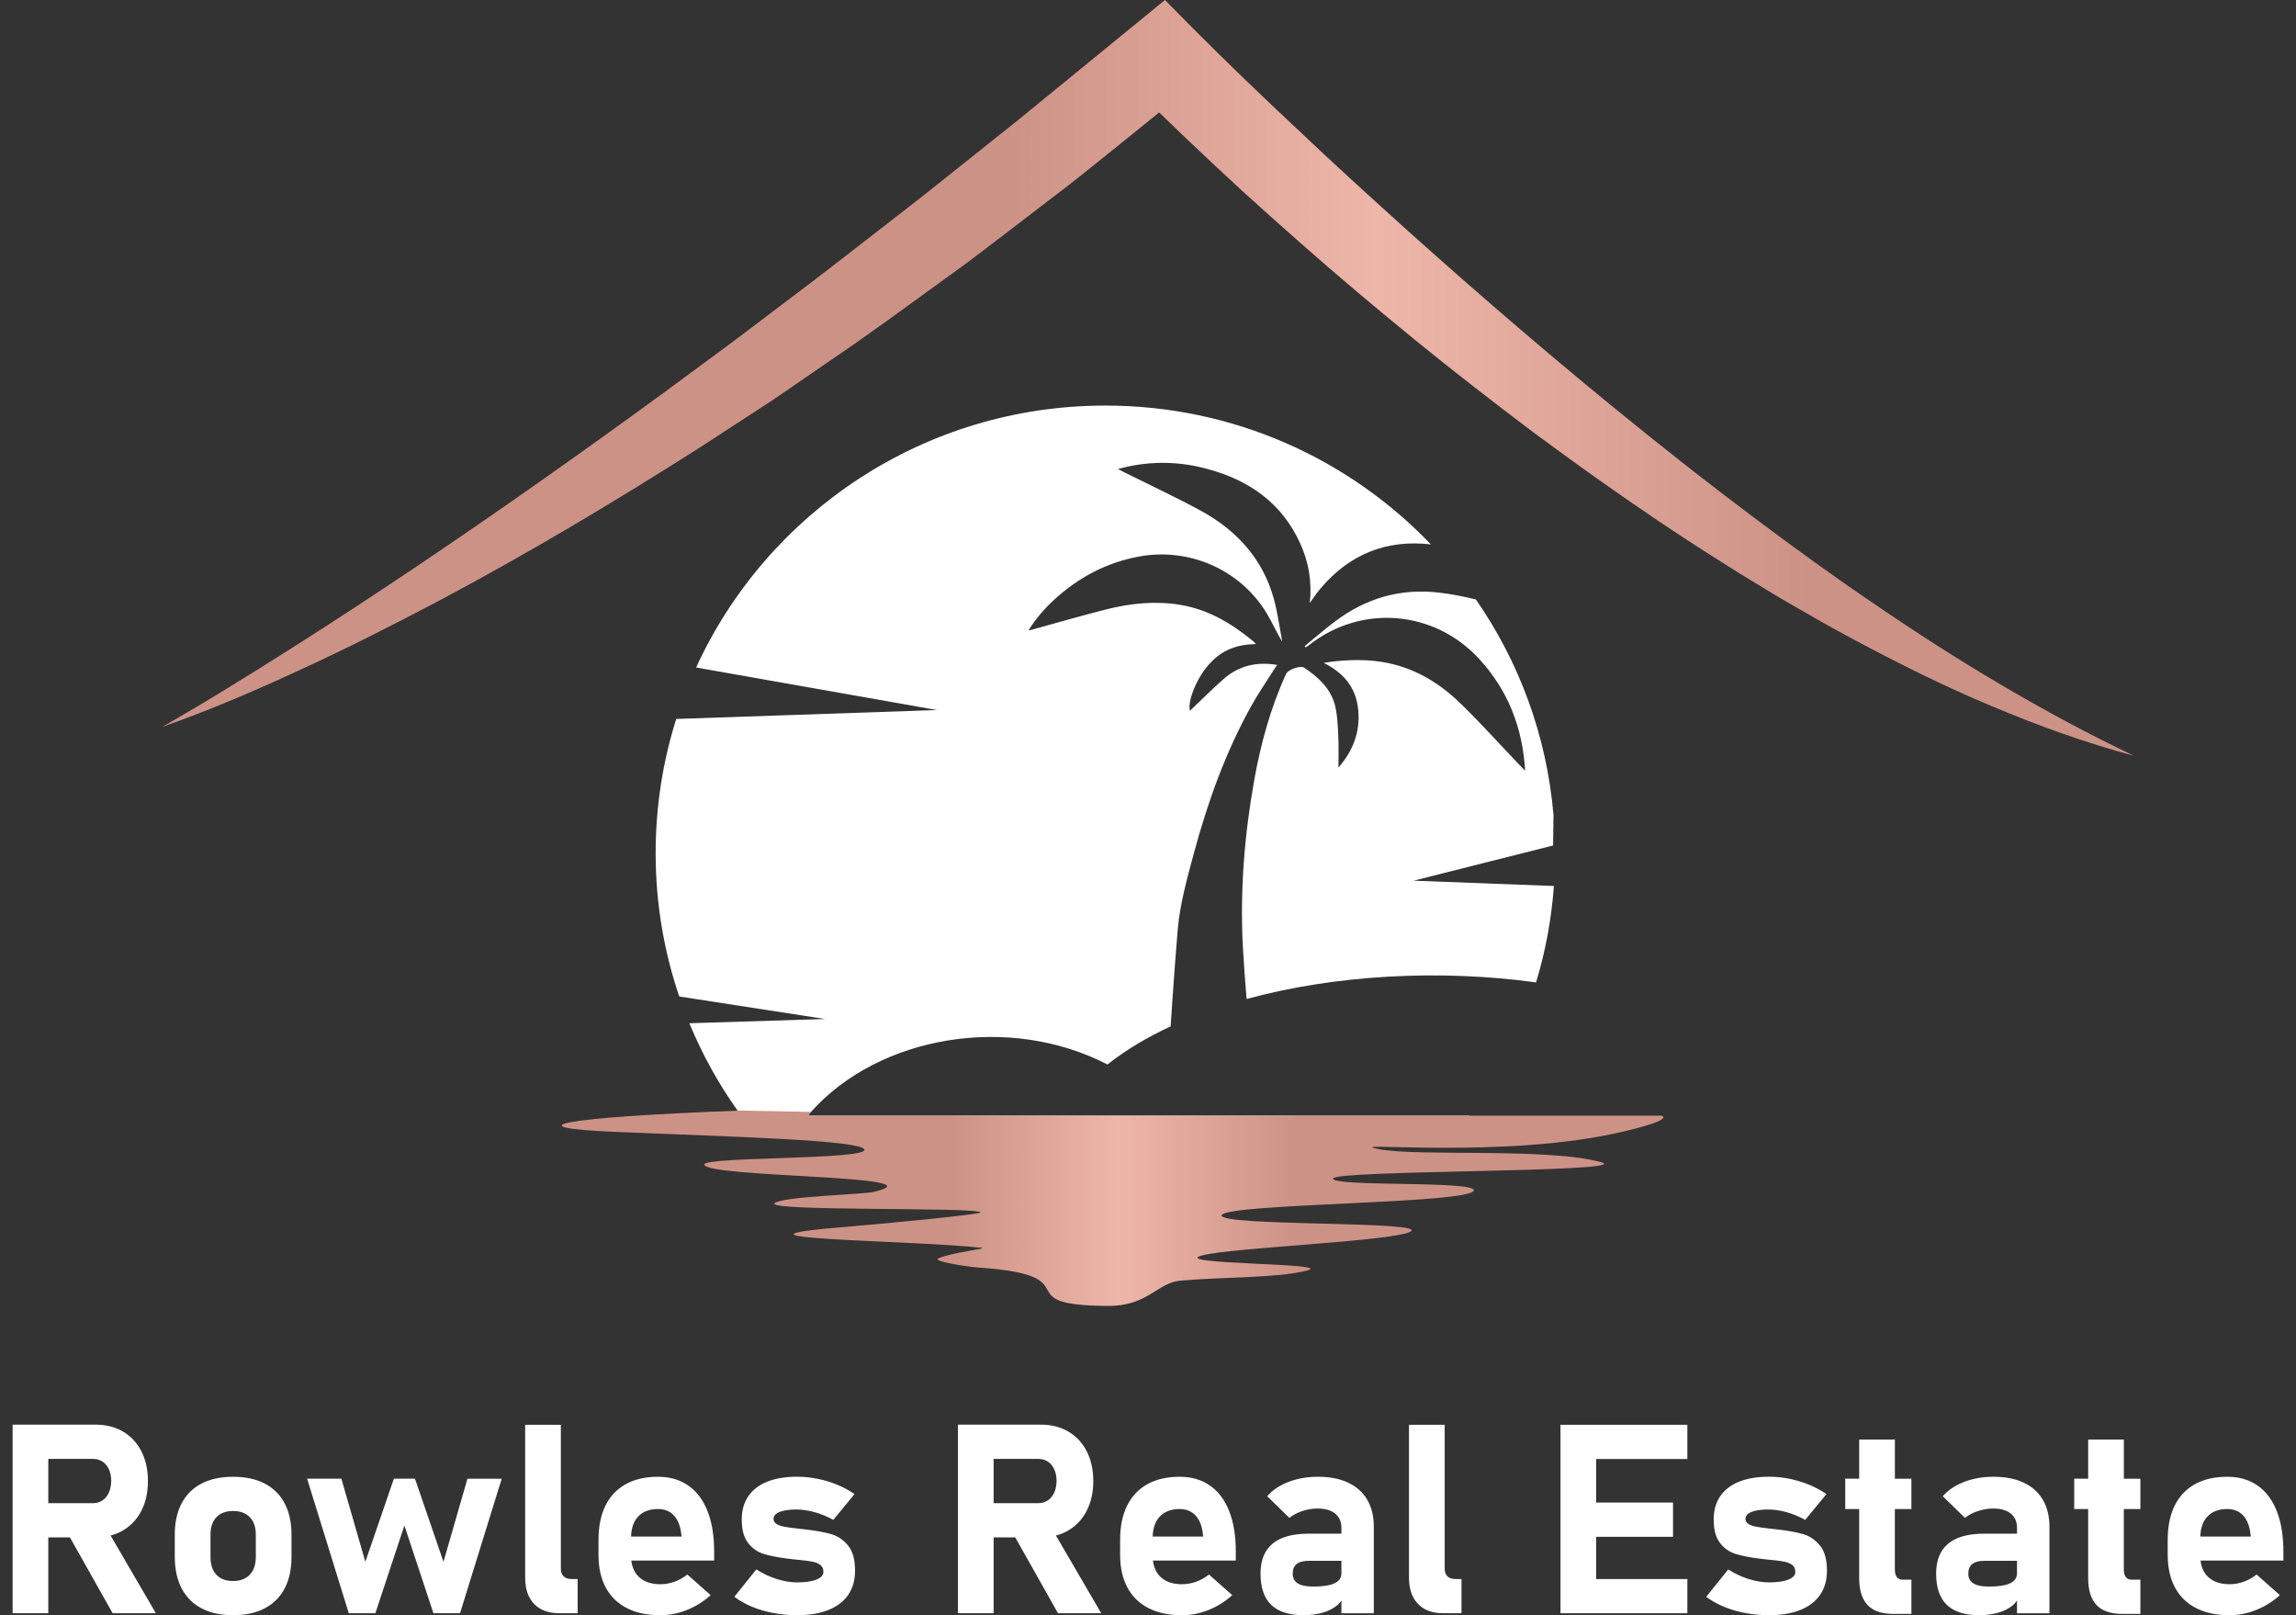 <svg width="91" height="64" viewBox="0 0 91 64" fill="none" xmlns="http://www.w3.org/2000/svg">
<rect x="0" y="0" width="91" height="64" fill="#333333" stroke="none"/>
<path d="M4.875 60.64C5.19 60.455 5.433 60.194 5.606 59.856C5.778 59.519 5.863 59.127 5.863 58.682C5.863 58.237 5.777 57.846 5.606 57.509C5.433 57.171 5.191 56.911 4.878 56.725C4.564 56.541 4.201 56.448 3.789 56.448H1.914H1.063H0.5V63.921H1.914V60.917H2.772L4.465 63.921H6.178L4.383 60.842C4.559 60.797 4.723 60.73 4.875 60.64ZM1.915 57.805H3.676C3.824 57.805 3.953 57.841 4.063 57.913C4.172 57.984 4.258 58.087 4.318 58.221C4.379 58.354 4.408 58.508 4.408 58.683C4.405 58.858 4.373 59.012 4.313 59.145C4.252 59.279 4.167 59.382 4.057 59.453C3.947 59.525 3.82 59.561 3.675 59.561H1.914V57.805H1.915ZM10.492 58.783C10.146 58.603 9.729 58.514 9.24 58.514C8.751 58.514 8.334 58.603 7.988 58.783C7.642 58.964 7.379 59.226 7.198 59.569C7.017 59.913 6.927 60.327 6.927 60.81V61.678C6.927 62.167 7.017 62.586 7.198 62.934C7.379 63.281 7.642 63.545 7.988 63.727C8.333 63.909 8.751 63.999 9.24 63.999C9.729 63.999 10.146 63.909 10.492 63.727C10.838 63.545 11.101 63.283 11.282 62.939C11.463 62.595 11.553 62.18 11.553 61.693V60.81C11.553 60.327 11.463 59.913 11.282 59.569C11.101 59.225 10.838 58.963 10.492 58.783ZM10.138 61.693C10.138 61.995 10.059 62.228 9.901 62.394C9.743 62.56 9.521 62.644 9.235 62.644C8.949 62.644 8.729 62.561 8.574 62.394C8.42 62.228 8.343 61.994 8.343 61.693V60.81C8.343 60.512 8.421 60.28 8.578 60.117C8.734 59.952 8.954 59.87 9.236 59.87C9.521 59.87 9.744 59.952 9.902 60.117C10.06 60.281 10.139 60.512 10.139 60.81V61.693H10.138ZM18.527 58.591H19.885L18.233 63.922H17.179L16.028 60.445L14.877 63.922H13.824L12.172 58.59H13.53L14.48 61.883L15.611 58.59H16.447L17.577 61.883L18.527 58.591ZM22.657 62.566H22.895V63.922H22.171C21.741 63.922 21.407 63.799 21.17 63.553C20.933 63.306 20.814 62.959 20.814 62.51V56.454H22.229V62.161C22.229 62.291 22.265 62.391 22.339 62.461C22.413 62.531 22.519 62.566 22.657 62.566ZM27.282 58.863C26.949 58.63 26.547 58.514 26.08 58.514C25.581 58.514 25.155 58.611 24.802 58.807C24.449 59.002 24.18 59.286 23.996 59.66C23.812 60.033 23.721 60.483 23.721 61.011V61.612C23.721 62.116 23.817 62.546 24.01 62.904C24.202 63.262 24.482 63.534 24.849 63.72C25.215 63.907 25.657 64 26.173 64C26.527 64 26.878 63.931 27.226 63.792C27.574 63.653 27.887 63.457 28.166 63.204L27.242 62.387C27.09 62.51 26.922 62.605 26.736 62.672C26.55 62.739 26.362 62.772 26.173 62.772C25.805 62.772 25.518 62.673 25.313 62.474C25.149 62.315 25.053 62.099 25.021 61.833H28.305V61.483C28.305 60.857 28.218 60.322 28.044 59.878C27.87 59.434 27.616 59.096 27.282 58.863ZM25.011 60.882C25.023 60.548 25.113 60.283 25.288 60.096C25.475 59.894 25.74 59.792 26.08 59.792C26.341 59.792 26.551 59.877 26.707 60.044C26.863 60.212 26.96 60.45 26.998 60.758L27.014 60.882H25.011ZM33.614 61.241C33.798 61.467 33.889 61.799 33.889 62.237C33.889 62.607 33.8 62.924 33.621 63.188C33.442 63.451 33.18 63.652 32.836 63.791C32.492 63.93 32.077 63.999 31.592 63.999C31.272 63.999 30.96 63.971 30.658 63.914C30.355 63.857 30.071 63.775 29.806 63.665C29.541 63.555 29.307 63.423 29.104 63.27L29.976 62.186C30.234 62.35 30.504 62.477 30.787 62.566C31.069 62.654 31.337 62.699 31.592 62.699C31.923 62.699 32.179 62.662 32.361 62.588C32.544 62.515 32.635 62.413 32.635 62.282C32.635 62.163 32.595 62.072 32.517 62.01C32.438 61.949 32.336 61.905 32.212 61.88C32.088 61.854 31.914 61.83 31.691 61.81C31.629 61.803 31.566 61.796 31.502 61.79C31.438 61.783 31.373 61.776 31.308 61.77C31.294 61.766 31.28 61.763 31.265 61.762C31.249 61.76 31.235 61.759 31.221 61.759C30.821 61.708 30.501 61.645 30.261 61.569C30.019 61.493 29.816 61.349 29.649 61.135C29.482 60.921 29.399 60.61 29.399 60.203C29.399 59.846 29.485 59.541 29.657 59.288C29.829 59.035 30.078 58.842 30.405 58.71C30.732 58.578 31.127 58.512 31.592 58.512C31.864 58.512 32.135 58.539 32.405 58.594C32.676 58.649 32.934 58.727 33.183 58.83C33.43 58.933 33.659 59.056 33.869 59.2L33.028 60.222C32.793 60.092 32.55 59.99 32.295 59.919C32.04 59.847 31.796 59.811 31.562 59.811C31.276 59.811 31.055 59.844 30.896 59.908C30.738 59.974 30.659 60.065 30.659 60.181C30.659 60.27 30.701 60.339 30.785 60.389C30.87 60.439 30.974 60.475 31.1 60.496C31.225 60.519 31.409 60.543 31.65 60.57C31.681 60.574 31.712 60.578 31.743 60.581C31.775 60.584 31.805 60.588 31.837 60.591C31.851 60.595 31.866 60.596 31.883 60.596C31.9 60.596 31.916 60.598 31.929 60.602C32.345 60.649 32.684 60.712 32.946 60.786C33.207 60.864 33.429 61.015 33.614 61.241ZM42.343 60.64C42.658 60.455 42.901 60.194 43.073 59.856C43.246 59.519 43.331 59.127 43.331 58.682C43.331 58.237 43.245 57.846 43.073 57.509C42.901 57.171 42.659 56.911 42.345 56.725C42.032 56.541 41.669 56.448 41.256 56.448H39.382H38.53H37.968V63.921H39.382V60.917H40.24L41.932 63.921H43.646L41.851 60.842C42.026 60.797 42.191 60.73 42.343 60.64ZM39.383 57.805H41.144C41.292 57.805 41.421 57.841 41.531 57.913C41.64 57.984 41.726 58.087 41.786 58.221C41.846 58.354 41.876 58.508 41.876 58.683C41.873 58.858 41.841 59.012 41.781 59.145C41.72 59.279 41.635 59.382 41.525 59.453C41.415 59.525 41.288 59.561 41.143 59.561H39.382V57.805H39.383ZM47.957 58.863C47.623 58.63 47.222 58.514 46.755 58.514C46.255 58.514 45.83 58.611 45.477 58.807C45.124 59.002 44.855 59.286 44.671 59.66C44.487 60.033 44.395 60.483 44.395 61.011V61.612C44.395 62.116 44.492 62.546 44.684 62.904C44.877 63.262 45.157 63.534 45.523 63.72C45.89 63.907 46.331 64 46.848 64C47.202 64 47.553 63.931 47.901 63.792C48.249 63.653 48.561 63.457 48.84 63.204L47.916 62.387C47.765 62.51 47.597 62.605 47.41 62.672C47.225 62.739 47.036 62.772 46.848 62.772C46.479 62.772 46.193 62.673 45.988 62.474C45.824 62.315 45.728 62.099 45.696 61.833H48.98V61.483C48.98 60.857 48.893 60.322 48.719 59.878C48.545 59.434 48.291 59.096 47.957 58.863ZM45.686 60.882C45.697 60.548 45.788 60.283 45.962 60.096C46.15 59.894 46.414 59.792 46.755 59.792C47.016 59.792 47.225 59.877 47.381 60.044C47.538 60.212 47.635 60.45 47.673 60.758L47.688 60.882H45.686ZM53.434 58.748C53.104 58.592 52.705 58.514 52.237 58.514C51.81 58.514 51.421 58.582 51.07 58.717C50.719 58.852 50.437 59.041 50.223 59.284L51.101 60.142C51.252 60.026 51.426 59.934 51.623 59.87C51.819 59.805 52.017 59.772 52.217 59.772C52.52 59.772 52.753 59.839 52.919 59.972C53.084 60.106 53.166 60.296 53.166 60.542V60.769H51.87C51.233 60.769 50.756 60.9 50.438 61.164C50.12 61.427 49.96 61.823 49.96 62.35C49.96 62.906 50.102 63.319 50.385 63.591C50.669 63.863 51.098 63.999 51.674 63.999C51.935 63.999 52.184 63.966 52.419 63.9C52.655 63.832 52.851 63.733 53.008 63.599C53.073 63.544 53.124 63.482 53.166 63.416V63.923H54.45V60.497C54.45 60.079 54.364 59.722 54.19 59.426C54.017 59.129 53.765 58.904 53.434 58.748ZM52.89 62.736C52.706 62.822 52.424 62.865 52.046 62.865C51.774 62.865 51.571 62.823 51.436 62.739C51.302 62.655 51.235 62.526 51.235 62.352C51.235 62.18 51.288 62.053 51.395 61.969C51.501 61.885 51.661 61.844 51.875 61.844H53.166V62.336C53.166 62.517 53.074 62.651 52.89 62.736ZM57.688 62.566H57.925V63.922H57.202C56.772 63.922 56.438 63.799 56.201 63.553C55.964 63.306 55.844 62.959 55.844 62.51V56.454H57.259V62.161C57.259 62.291 57.295 62.391 57.369 62.461C57.444 62.531 57.55 62.566 57.688 62.566ZM63.263 56.454H66.877V57.81H63.263V59.536H66.309V60.892H63.263V62.566H66.877V63.922H63.263H62.36H61.849V56.453H62.36H63.263V56.454ZM72.134 61.241C72.319 61.467 72.41 61.799 72.41 62.237C72.41 62.607 72.321 62.924 72.141 63.188C71.963 63.451 71.701 63.652 71.357 63.791C71.013 63.93 70.598 63.999 70.113 63.999C69.793 63.999 69.481 63.971 69.179 63.914C68.876 63.857 68.592 63.775 68.327 63.665C68.062 63.555 67.828 63.423 67.625 63.27L68.497 62.186C68.755 62.35 69.025 62.477 69.307 62.566C69.589 62.654 69.858 62.699 70.113 62.699C70.444 62.699 70.7 62.662 70.882 62.588C71.065 62.515 71.156 62.413 71.156 62.282C71.156 62.163 71.116 62.072 71.037 62.01C70.958 61.949 70.856 61.905 70.733 61.88C70.609 61.854 70.435 61.83 70.212 61.81C70.15 61.803 70.087 61.796 70.023 61.79C69.959 61.783 69.894 61.776 69.829 61.77C69.815 61.766 69.801 61.763 69.785 61.762C69.77 61.76 69.755 61.759 69.741 61.759C69.342 61.708 69.022 61.645 68.782 61.569C68.54 61.493 68.337 61.349 68.17 61.135C68.003 60.921 67.92 60.61 67.92 60.203C67.92 59.846 68.006 59.541 68.177 59.288C68.35 59.035 68.599 58.842 68.926 58.71C69.252 58.578 69.648 58.512 70.113 58.512C70.385 58.512 70.656 58.539 70.926 58.594C71.197 58.649 71.455 58.727 71.703 58.83C71.951 58.933 72.18 59.056 72.39 59.2L71.548 60.222C71.314 60.092 71.07 59.99 70.816 59.919C70.561 59.847 70.317 59.811 70.083 59.811C69.797 59.811 69.575 59.844 69.417 59.908C69.259 59.974 69.18 60.065 69.18 60.181C69.18 60.27 69.222 60.339 69.306 60.389C69.39 60.439 69.495 60.475 69.621 60.496C69.746 60.519 69.93 60.543 70.171 60.57C70.202 60.574 70.233 60.578 70.264 60.581C70.295 60.584 70.326 60.588 70.357 60.591C70.371 60.595 70.386 60.596 70.403 60.596C70.421 60.596 70.436 60.598 70.45 60.602C70.866 60.649 71.205 60.712 71.467 60.786C71.728 60.864 71.95 61.015 72.134 61.241ZM75.101 58.591H75.757V59.793H75.101V62.187C75.101 62.317 75.127 62.417 75.178 62.487C75.23 62.557 75.306 62.592 75.406 62.592H75.757V63.948H75.044C74.577 63.948 74.234 63.828 74.015 63.591C73.796 63.353 73.687 63.001 73.687 62.535V59.792H73.135V58.59H73.687V57.039H75.102V58.591H75.101ZM80.211 58.748C79.881 58.592 79.482 58.514 79.014 58.514C78.587 58.514 78.198 58.582 77.847 58.717C77.496 58.852 77.214 59.041 77 59.284L77.878 60.142C78.029 60.026 78.203 59.934 78.4 59.87C78.596 59.805 78.794 59.772 78.994 59.772C79.297 59.772 79.53 59.839 79.696 59.972C79.861 60.106 79.943 60.296 79.943 60.542V60.769H78.647C78.01 60.769 77.533 60.9 77.215 61.164C76.897 61.427 76.737 61.823 76.737 62.35C76.737 62.906 76.879 63.319 77.162 63.591C77.446 63.863 77.876 63.999 78.451 63.999C78.712 63.999 78.961 63.966 79.197 63.9C79.432 63.832 79.628 63.733 79.785 63.599C79.85 63.544 79.901 63.482 79.942 63.416V63.923H81.228V60.497C81.228 60.079 81.141 59.722 80.966 59.426C80.793 59.129 80.542 58.904 80.211 58.748ZM79.667 62.736C79.483 62.822 79.201 62.865 78.823 62.865C78.551 62.865 78.348 62.823 78.213 62.739C78.079 62.655 78.012 62.526 78.012 62.352C78.012 62.18 78.065 62.053 78.172 61.969C78.278 61.885 78.438 61.844 78.652 61.844H79.942V62.336C79.942 62.517 79.851 62.651 79.667 62.736ZM84.176 58.591H84.832V59.793H84.176V62.187C84.176 62.317 84.202 62.417 84.254 62.487C84.305 62.557 84.381 62.592 84.481 62.592H84.832V63.948H84.12C83.652 63.948 83.309 63.828 83.09 63.591C82.871 63.353 82.763 63.001 82.763 62.535V59.792H82.21V58.59H82.763V57.039H84.177V58.591H84.176ZM90.5 61.483C90.5 60.856 90.413 60.321 90.239 59.877C90.065 59.434 89.811 59.096 89.478 58.863C89.144 58.63 88.743 58.514 88.275 58.514C87.776 58.514 87.35 58.611 86.997 58.807C86.644 59.002 86.375 59.286 86.191 59.66C86.007 60.033 85.915 60.483 85.915 61.011V61.612C85.915 62.116 86.012 62.546 86.205 62.904C86.397 63.262 86.677 63.534 87.044 63.72C87.41 63.907 87.852 64 88.368 64C88.722 64 89.073 63.931 89.421 63.792C89.769 63.653 90.082 63.457 90.361 63.204L89.437 62.387C89.285 62.51 89.117 62.605 88.93 62.672C88.745 62.739 88.557 62.772 88.368 62.772C88 62.772 87.713 62.673 87.508 62.474C87.344 62.315 87.248 62.099 87.216 61.833H90.5V61.483ZM87.206 60.882C87.218 60.548 87.308 60.283 87.483 60.096C87.67 59.894 87.935 59.792 88.275 59.792C88.536 59.792 88.746 59.877 88.902 60.044C89.058 60.212 89.155 60.45 89.193 60.758L89.209 60.882H87.206Z" fill="white"/>
<path fill-rule="evenodd" clip-rule="evenodd" d="M58.244 44.207C58.223 44.237 58.202 44.268 58.178 44.298H29.444C29.374 44.202 29.305 44.108 29.237 44.01C28.473 42.937 27.832 41.777 27.322 40.544L32.7 40.376L26.922 39.484C26.315 37.7 25.986 35.791 25.986 33.803C25.986 31.951 26.273 30.164 26.802 28.487L37.138 28.134L27.59 26.448C30.398 20.324 36.604 16.07 43.811 16.07C48.886 16.07 53.468 18.182 56.712 21.571C54.974 21.37 53.515 21.943 52.365 23.285C52.288 23.374 52.215 23.47 52.144 23.566C52.074 23.66 52.008 23.758 51.912 23.893C52.006 23.028 51.862 22.259 51.531 21.529C50.809 19.941 49.523 19.033 47.873 18.587C47.488 18.484 46.077 18.088 44.31 18.584C44.432 18.647 44.498 18.682 44.561 18.715C45.565 19.216 46.58 19.688 47.565 20.221C49.126 21.066 50.196 22.312 50.574 24.078C50.67 24.523 50.739 24.976 50.819 25.425C50.59 25.051 50.424 24.665 50.207 24.305C49.161 22.567 47.123 21.678 45.123 22.055C43.842 22.296 42.746 22.883 41.794 23.751C41.404 24.106 41.061 24.502 40.763 24.979C40.831 24.965 40.859 24.96 40.887 24.953C41.865 24.684 42.84 24.401 43.825 24.151C44.796 23.905 45.783 23.8 46.782 23.966C47.894 24.151 48.823 24.707 49.674 25.411C49.707 25.439 49.735 25.477 49.777 25.521C48.844 25.535 48.322 25.87 47.906 26.338C47.403 26.901 47.06 27.818 47.163 28.162C47.591 27.755 48.031 27.318 48.494 26.906C49.096 26.375 49.805 26.211 50.619 26.345C50.56 26.431 50.515 26.499 50.471 26.564C50.17 27.044 49.845 27.512 49.573 28.008C48.56 29.841 47.859 31.801 47.316 33.817C47.048 34.809 46.771 35.798 46.679 36.825C46.599 37.744 46.536 38.666 46.47 39.587C46.444 39.945 46.42 40.308 46.397 40.668C45.457 41.105 44.611 41.608 43.894 42.179C40.013 40.167 34.855 41.019 32.143 44.057C32.1 44.106 32.056 44.155 32.013 44.207H58.244Z" fill="white"/>
<path fill-rule="evenodd" clip-rule="evenodd" d="M61.588 35.106C61.491 36.425 61.252 37.704 60.88 38.925C56.985 38.392 52.862 38.64 49.407 39.583C49.35 38.881 49.296 38.181 49.258 37.48C49.146 35.284 49.32 33.104 49.705 30.94C49.964 29.481 50.354 28.054 50.974 26.7C51.05 26.534 51.539 26.356 51.687 26.454C52.279 26.85 52.787 27.324 52.935 28.049C53.015 28.433 53.027 28.831 53.043 29.224C53.062 29.612 53.048 30.002 53.048 30.412C53.624 29.755 53.913 29.008 53.833 28.138C53.755 27.278 53.288 26.674 52.462 26.265C52.662 26.237 52.801 26.213 52.94 26.199C53.732 26.122 54.522 26.129 55.3 26.34C56.325 26.616 57.182 27.179 57.925 27.909C58.72 28.688 59.465 29.516 60.234 30.32C60.29 30.381 60.349 30.437 60.448 30.538C60.344 28.812 59.764 27.355 58.638 26.122C56.858 24.172 53.957 23.928 51.886 25.558C51.844 25.594 51.797 25.622 51.75 25.652C51.738 25.636 51.724 25.617 51.71 25.601C52.105 25.278 52.491 24.941 52.897 24.635C54.124 23.706 55.499 23.299 57.044 23.482C57.538 23.54 58.019 23.636 58.496 23.753C60.206 26.218 61.301 29.135 61.571 32.29L61.555 33.501L56.028 34.895L61.588 35.106Z" fill="white"/>
<path fill-rule="evenodd" clip-rule="evenodd" d="M64.358 44.831C59.658 45.952 53.041 45.206 54.619 45.526C56.196 45.846 61.407 45.449 63.528 46.069C64.416 46.457 52.9 46.359 52.837 46.696C52.771 47.032 58.413 46.777 58.415 47.159C58.415 47.701 48.719 47.673 48.425 48.141C48.131 48.609 56.838 48.363 55.876 48.812C55.058 49.193 48.89 49.43 47.677 49.736C46.173 50.115 53.084 50.033 51.777 50.349C50.547 50.648 48.592 50.587 46.789 50.742C45.87 50.819 45.498 51.757 43.907 51.745C39.774 51.717 43.333 50.543 38.825 50.227C38.301 50.192 36.954 49.975 37.184 49.865C37.671 49.631 39.184 49.474 38.902 49.441C36.204 49.137 27.448 49.102 33.611 48.604C35.064 48.485 38.902 48.115 38.862 48.04C38.738 47.816 30.306 48.008 30.699 47.673C31.018 47.402 34.18 47.336 34.65 47.222C37.431 46.557 27.915 46.67 27.915 46.139C27.915 45.828 34.389 45.959 34.257 45.549C34.138 45.175 29.065 45.042 24.561 44.857C20.165 44.679 22.26 44.265 29.244 44.01C29.305 44.008 29.363 44.006 29.424 44.003C29.424 44.003 30.428 44.027 32.149 44.057C32.107 44.106 32.062 44.155 32.02 44.207H65.871C66.092 44.328 65.641 44.525 64.358 44.831Z" fill="url(#paint0_linear_18_29)"/>
<path d="M74.319 23.951C72.682 22.848 71.086 21.683 69.507 20.501C68.718 19.909 67.936 19.308 67.155 18.703C66.765 18.402 66.382 18.091 65.995 17.785C65.608 17.479 65.222 17.172 64.839 16.861C61.768 14.383 58.773 11.811 55.834 9.177C54.368 7.856 52.907 6.53 51.476 5.173C50.758 4.498 50.04 3.823 49.332 3.139C48.627 2.458 47.913 1.76 47.241 1.081L46.172 0L44.989 0.968L40.388 4.727L38.066 6.579C37.292 7.195 36.52 7.817 35.735 8.419C34.17 9.633 32.612 10.856 31.026 12.043C30.235 12.638 29.451 13.244 28.653 13.831L26.261 15.595C23.059 17.93 19.821 20.221 16.524 22.436C14.874 23.541 13.215 24.636 11.533 25.699C9.85 26.762 8.16 27.818 6.42 28.805C8.311 28.142 10.158 27.349 11.975 26.504C13.799 25.668 15.586 24.756 17.362 23.823C20.906 21.942 24.353 19.885 27.737 17.732L30.258 16.091C30.682 15.822 31.09 15.532 31.504 15.249L32.742 14.397C34.408 13.278 36.017 12.084 37.642 10.909C38.46 10.329 39.25 9.712 40.046 9.104L42.433 7.276C43.61 6.345 44.774 5.4 45.941 4.456C46.304 4.81 46.669 5.158 47.036 5.509C47.764 6.2 48.496 6.886 49.235 7.564C50.722 8.912 52.222 10.242 53.754 11.537C55.289 12.828 56.838 14.103 58.425 15.332C59.215 15.95 60.014 16.557 60.816 17.161C61.626 17.755 62.434 18.351 63.254 18.93C64.892 20.092 66.556 21.22 68.261 22.288L68.898 22.69L69.543 23.083C69.974 23.341 70.398 23.61 70.835 23.859L72.144 24.611C72.581 24.86 73.025 25.098 73.467 25.338C75.242 26.285 77.042 27.187 78.9 27.962C80.751 28.746 82.647 29.427 84.579 29.948C80.972 28.224 77.58 26.182 74.319 23.951Z" fill="url(#paint1_linear_18_29)"/>
<defs>
<linearGradient id="paint0_linear_18_29" x1="22.262" y1="47.874" x2="65.925" y2="47.874" gradientUnits="userSpaceOnUse">
<stop offset="0.355" stop-color="#CD9286"/>
<stop offset="0.506" stop-color="#EEB5A9"/>
<stop offset="0.668" stop-color="#CD9286"/>
</linearGradient>
<linearGradient id="paint1_linear_18_29" x1="6.421" y1="14.974" x2="84.581" y2="14.974" gradientUnits="userSpaceOnUse">
<stop offset="0.427" stop-color="#CD9286"/>
<stop offset="0.617" stop-color="#EEB5A9"/>
<stop offset="0.835" stop-color="#CD9286"/>
</linearGradient>
</defs>
</svg>
